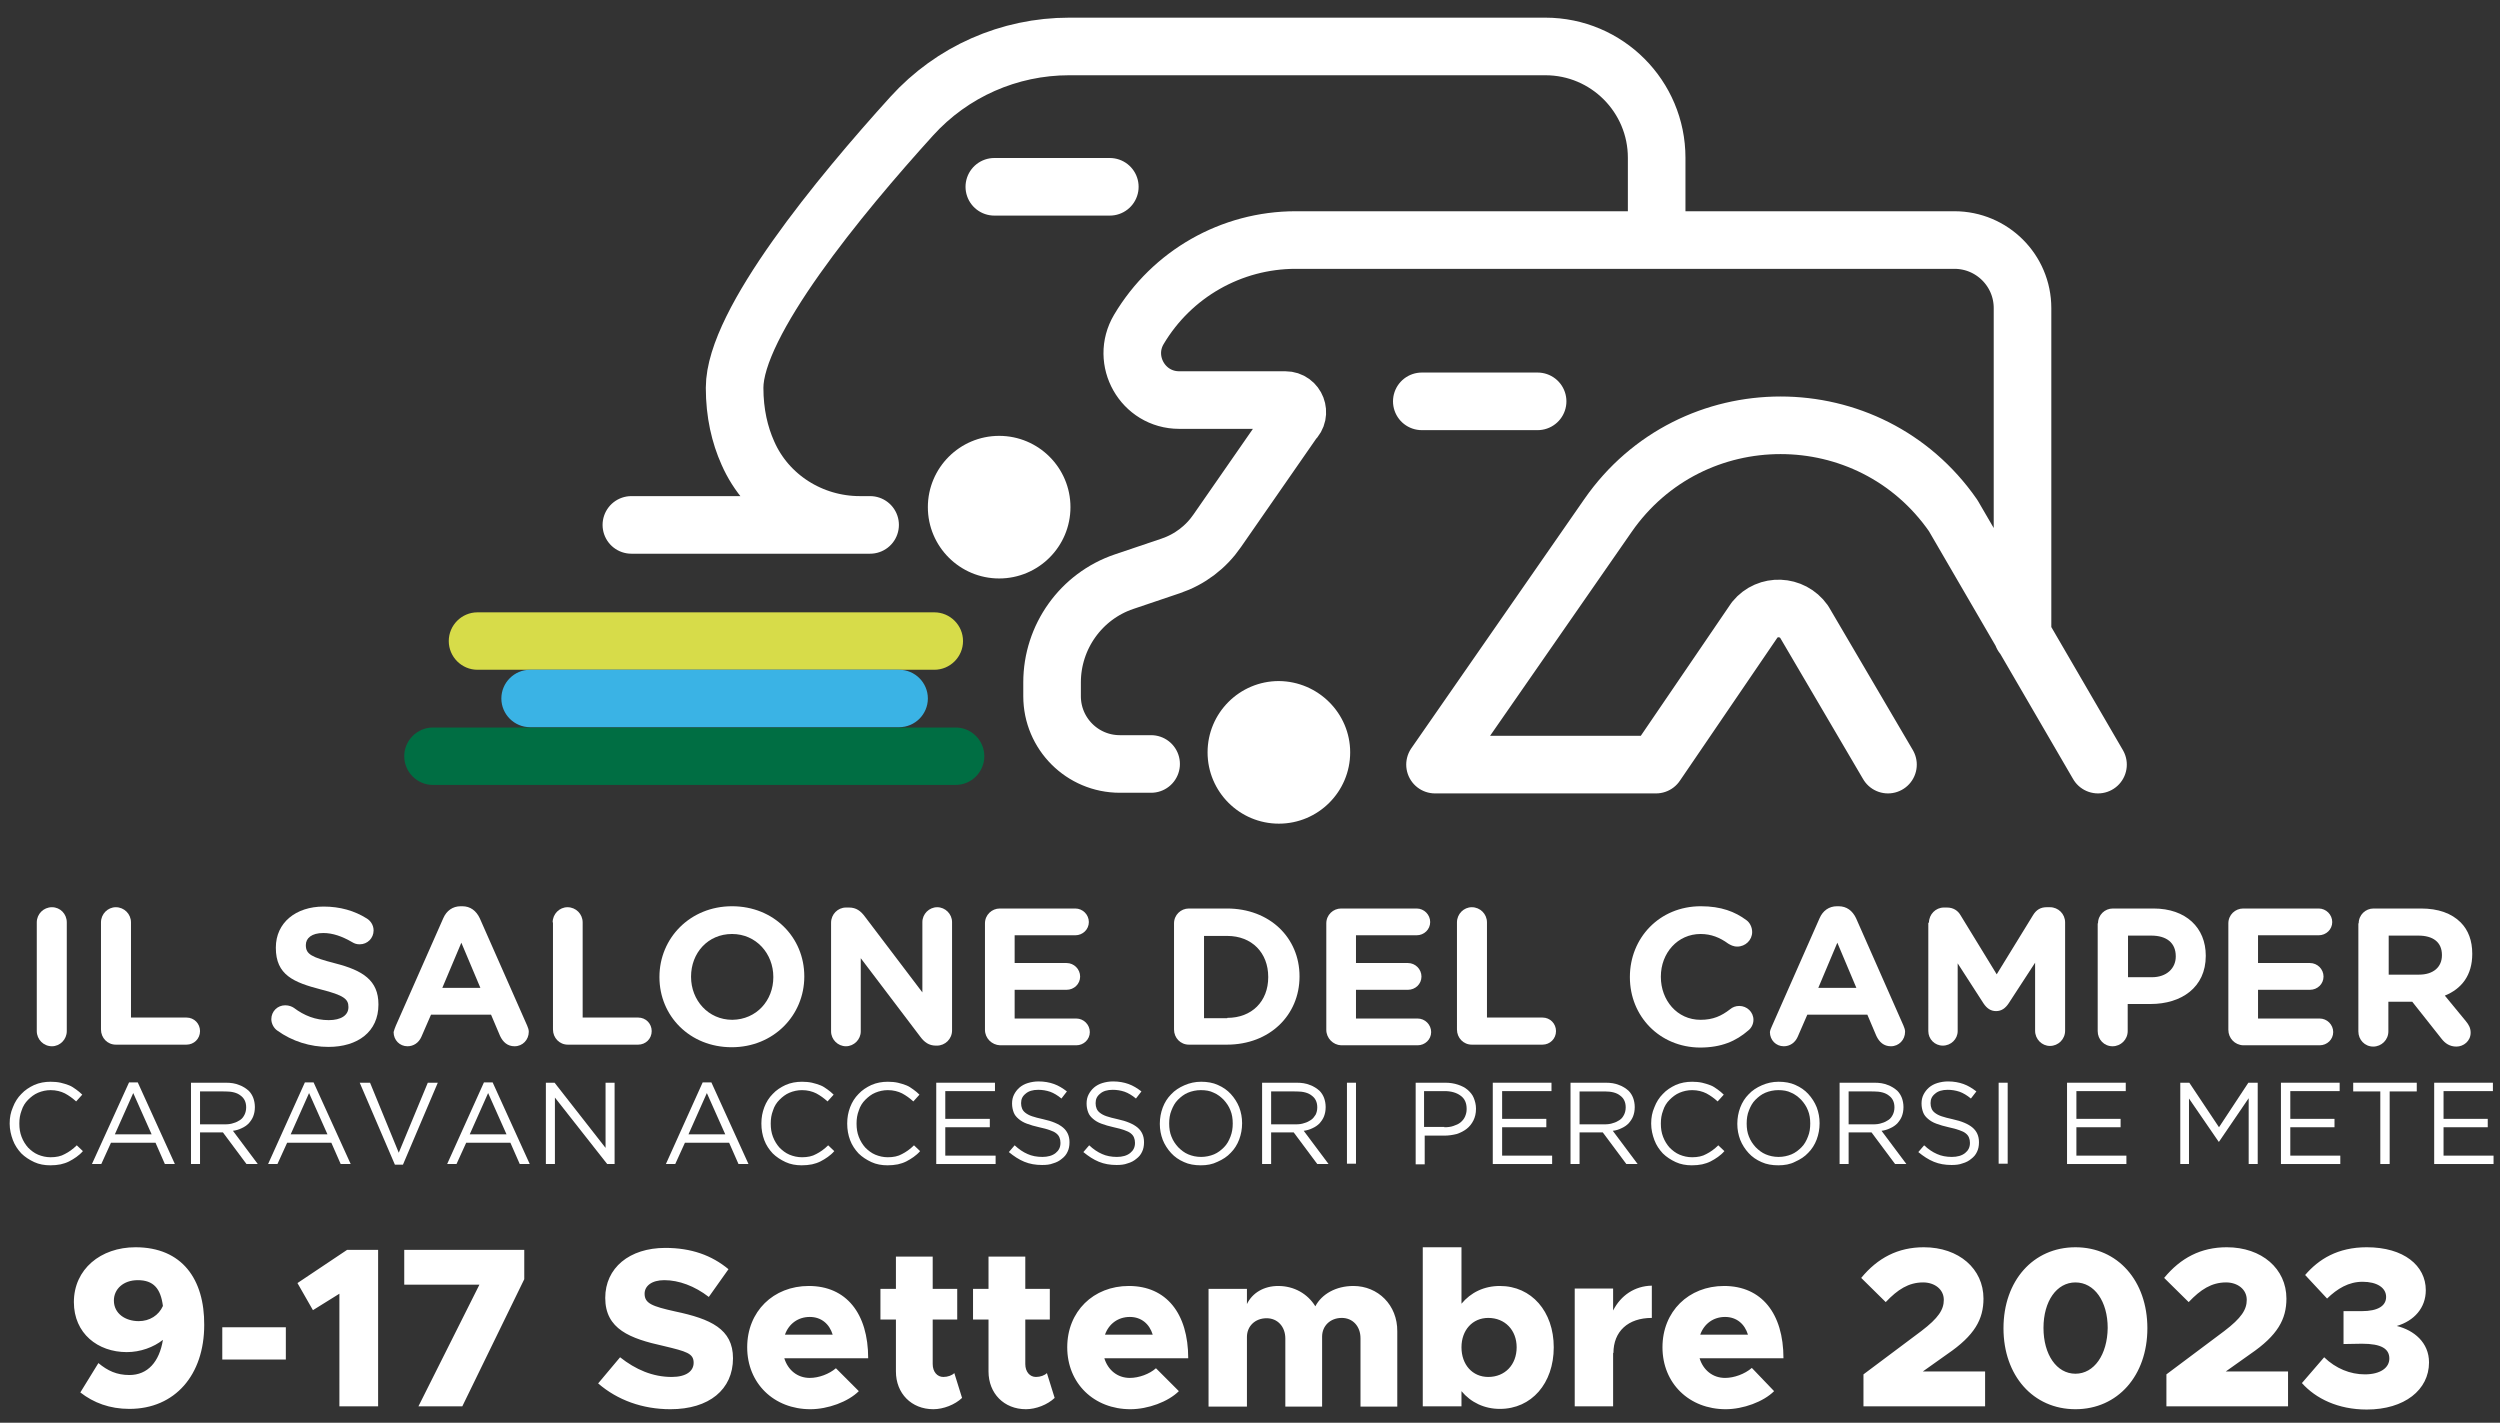 <?xml version="1.0" encoding="utf-8"?>
<!-- Generator: Adobe Illustrator 26.5.0, SVG Export Plug-In . SVG Version: 6.00 Build 0)  -->
<svg version="1.1" id="Livello_1" xmlns="http://www.w3.org/2000/svg" xmlns:xlink="http://www.w3.org/1999/xlink" x="0px" y="0px"
	 width="774.9px" height="441px" viewBox="0 0 774.9 441" style="enable-background:new 0 0 774.9 441;" xml:space="preserve">
<rect x="0" y="0" width="774.9" height="441" fill="#333333" stroke="none"/>
<style type="text/css">
	.st0{display:none;fill:#224594;}
	.st1{clip-path:url(#SVGID_00000142167307678103454950000000163581985713224611_);fill:#FFFFFF;}
	.st2{fill:#FFFFFF;}
	.st3{clip-path:url(#SVGID_00000057121267048882736290000014555698184170704828_);fill:#FFFFFF;}
	.st4{clip-path:url(#SVGID_00000067220766989337037300000014797847837502233764_);fill:#FFFFFF;}
	.st5{clip-path:url(#SVGID_00000094581445399130483610000007227054032616072854_);fill:#FFFFFF;}
	.st6{clip-path:url(#SVGID_00000107560487153413717530000012707574971904526249_);fill:#FFFFFF;}
	.st7{clip-path:url(#SVGID_00000051380706526767970640000017846384709668519841_);fill:#FFFFFF;}
	.st8{clip-path:url(#SVGID_00000081638363331176884900000002328445788182994050_);fill:#006E43;}
	.st9{clip-path:url(#SVGID_00000081638363331176884900000002328445788182994050_);fill:#D7DC49;}
	.st10{clip-path:url(#SVGID_00000081638363331176884900000002328445788182994050_);fill:#3AB3E5;}
	
		.st11{clip-path:url(#SVGID_00000081638363331176884900000002328445788182994050_);fill:none;stroke:#FFFFFF;stroke-width:17.851;stroke-linecap:round;stroke-linejoin:round;stroke-miterlimit:10;}
	.st12{clip-path:url(#SVGID_00000081638363331176884900000002328445788182994050_);fill:#FFFFFF;}
</style>
<rect x="-33" y="-72.3" class="st0" width="841.9" height="595.3"/>
<g>
	<defs>
		<rect id="SVGID_1_" x="-33" y="-72.3" width="841.9" height="595.3"/>
	</defs>
	<clipPath id="SVGID_00000012438785687477876070000011908465557789887371_">
		<use xlink:href="#SVGID_1_"  style="overflow:visible;"/>
	</clipPath>
	<path style="clip-path:url(#SVGID_00000012438785687477876070000011908465557789887371_);fill:#FFFFFF;" d="M11.4,285.9
		c0-2.6,2.1-4.7,4.7-4.7c2.6,0,4.6,2.1,4.6,4.7v33.7c0,2.6-2.1,4.7-4.6,4.7c-2.6,0-4.7-2.1-4.7-4.7V285.9z"/>
	<path style="clip-path:url(#SVGID_00000012438785687477876070000011908465557789887371_);fill:#FFFFFF;" d="M31.3,285.9
		c0-2.6,2.1-4.7,4.6-4.7c2.6,0,4.7,2.1,4.7,4.7v29.5h17.2c2.4,0,4.2,1.9,4.2,4.2c0,2.4-1.9,4.2-4.2,4.2H35.9c-2.6,0-4.6-2.1-4.6-4.7
		V285.9z"/>
	<path style="clip-path:url(#SVGID_00000012438785687477876070000011908465557789887371_);fill:#FFFFFF;" d="M85.9,319.4
		c-1-0.7-1.8-2.1-1.8-3.5c0-2.4,1.9-4.3,4.3-4.3c1.2,0,2.1,0.4,2.7,0.8c3.2,2.4,6.7,3.8,10.8,3.8c3.8,0,6.1-1.5,6.1-4v-0.1
		c0-2.4-1.4-3.6-8.5-5.4c-8.5-2.2-14-4.5-14-12.9v-0.1c0-7.7,6.2-12.7,14.8-12.7c5.1,0,9.6,1.3,13.4,3.7c1,0.6,2.1,1.9,2.1,3.7
		c0,2.4-1.9,4.3-4.3,4.3c-0.9,0-1.6-0.2-2.4-0.7c-3.1-1.8-6-2.8-8.9-2.8c-3.6,0-5.4,1.6-5.4,3.7v0.1c0,2.8,1.8,3.7,9.1,5.6
		c8.6,2.2,13.4,5.3,13.4,12.7v0.1c0,8.4-6.4,13.1-15.5,13.1C96.2,324.5,90.6,322.8,85.9,319.4"/>
	<path style="clip-path:url(#SVGID_00000012438785687477876070000011908465557789887371_);fill:#FFFFFF;" d="M148.9,306.2l-5.9-14
		l-5.9,14H148.9z M122.7,317.9l14.7-33.3c1-2.3,2.9-3.7,5.4-3.7h0.5c2.5,0,4.3,1.4,5.4,3.7l14.7,33.3c0.3,0.7,0.5,1.3,0.5,1.9
		c0,2.5-1.9,4.5-4.4,4.5c-2.2,0-3.6-1.3-4.5-3.2l-2.8-6.6h-18.6l-3,6.9c-0.8,1.8-2.4,2.9-4.3,2.9c-2.4,0-4.3-1.9-4.3-4.4
		C122.2,319.2,122.4,318.6,122.7,317.9"/>
	<path style="clip-path:url(#SVGID_00000012438785687477876070000011908465557789887371_);fill:#FFFFFF;" d="M171.3,285.9
		c0-2.6,2.1-4.7,4.6-4.7c2.6,0,4.7,2.1,4.7,4.7v29.5h17.2c2.4,0,4.2,1.9,4.2,4.2c0,2.4-1.9,4.2-4.2,4.2H176c-2.6,0-4.6-2.1-4.6-4.7
		V285.9z"/>
	<path style="clip-path:url(#SVGID_00000012438785687477876070000011908465557789887371_);fill:#FFFFFF;" d="M239.7,302.9v-0.1
		c0-7.2-5.3-13.3-12.8-13.3c-7.5,0-12.7,5.9-12.7,13.2v0.1c0,7.2,5.3,13.3,12.8,13.3C234.5,316,239.7,310.1,239.7,302.9
		 M204.4,302.9v-0.1c0-12,9.5-21.9,22.5-21.9c13,0,22.4,9.7,22.4,21.7v0.1c0,12-9.5,21.9-22.5,21.9
		C213.8,324.6,204.4,314.9,204.4,302.9"/>
	<path style="clip-path:url(#SVGID_00000012438785687477876070000011908465557789887371_);fill:#FFFFFF;" d="M257.6,286
		c0-2.6,2.1-4.7,4.6-4.7h1c2.2,0,3.6,1.1,4.8,2.7l17.9,23.6v-21.8c0-2.5,2.1-4.6,4.6-4.6c2.5,0,4.6,2.1,4.6,4.6v33.6
		c0,2.6-2.1,4.7-4.7,4.7h-0.3c-2.2,0-3.6-1.1-4.8-2.7L266.8,297v22.7c0,2.5-2.1,4.6-4.6,4.6c-2.5,0-4.6-2.1-4.6-4.6V286z"/>
	<path style="clip-path:url(#SVGID_00000012438785687477876070000011908465557789887371_);fill:#FFFFFF;" d="M305.3,319.2v-33
		c0-2.6,2.1-4.6,4.6-4.6h23.4c2.3,0,4.2,1.9,4.2,4.2c0,2.3-1.9,4.1-4.2,4.1h-18.8v8.6h16.1c2.3,0,4.2,1.9,4.2,4.2
		c0,2.3-1.9,4.1-4.2,4.1h-16.1v8.9h19.1c2.3,0,4.2,1.9,4.2,4.2c0,2.3-1.9,4.1-4.2,4.1H310C307.4,323.9,305.3,321.8,305.3,319.2"/>
	<path style="clip-path:url(#SVGID_00000012438785687477876070000011908465557789887371_);fill:#FFFFFF;" d="M380.4,315.5
		c7.6,0,12.7-5.1,12.7-12.6v-0.1c0-7.5-5.1-12.7-12.7-12.7h-7.2v25.5H380.4z M363.9,286.2c0-2.6,2.1-4.6,4.6-4.6h11.8
		c13.3,0,22.5,9.1,22.5,21v0.1c0,11.9-9.2,21.1-22.5,21.1h-11.8c-2.6,0-4.6-2.1-4.6-4.7V286.2z"/>
	<path style="clip-path:url(#SVGID_00000012438785687477876070000011908465557789887371_);fill:#FFFFFF;" d="M411.1,319.2v-33
		c0-2.6,2.1-4.6,4.6-4.6h23.4c2.3,0,4.2,1.9,4.2,4.2c0,2.3-1.9,4.1-4.2,4.1h-18.8v8.6h16.1c2.3,0,4.2,1.9,4.2,4.2
		c0,2.3-1.9,4.1-4.2,4.1h-16.1v8.9h19.1c2.3,0,4.2,1.9,4.2,4.2c0,2.3-1.9,4.1-4.2,4.1h-23.7C413.2,323.9,411.1,321.8,411.1,319.2"/>
	<path style="clip-path:url(#SVGID_00000012438785687477876070000011908465557789887371_);fill:#FFFFFF;" d="M451.6,285.9
		c0-2.6,2.1-4.7,4.6-4.7c2.6,0,4.7,2.1,4.7,4.7v29.5h17.2c2.4,0,4.2,1.9,4.2,4.2c0,2.4-1.9,4.2-4.2,4.2h-21.9
		c-2.6,0-4.6-2.1-4.6-4.7V285.9z"/>
	<path style="clip-path:url(#SVGID_00000012438785687477876070000011908465557789887371_);fill:#FFFFFF;" d="M505.2,302.9v-0.1
		c0-12,9.1-21.9,22-21.9c6.3,0,10.6,1.7,14.1,4.3c1,0.7,1.8,2.1,1.8,3.7c0,2.5-2.1,4.5-4.6,4.5c-1.3,0-2.1-0.5-2.8-0.9
		c-2.6-1.9-5.3-3-8.6-3c-7.1,0-12.3,5.9-12.3,13.2v0.1c0,7.2,5,13.3,12.3,13.3c3.9,0,6.5-1.2,9.2-3.3c0.7-0.6,1.7-1,2.8-1
		c2.4,0,4.4,1.9,4.4,4.3c0,1.4-0.7,2.6-1.6,3.3c-3.8,3.3-8.3,5.3-15,5.3C514.4,324.6,505.2,315,505.2,302.9"/>
	<path style="clip-path:url(#SVGID_00000012438785687477876070000011908465557789887371_);fill:#FFFFFF;" d="M575.4,306.2l-5.9-14
		l-5.9,14H575.4z M549.3,317.9l14.7-33.3c1-2.3,2.9-3.7,5.4-3.7h0.5c2.5,0,4.3,1.4,5.4,3.7l14.7,33.3c0.3,0.7,0.5,1.3,0.5,1.9
		c0,2.5-1.9,4.5-4.4,4.5c-2.2,0-3.6-1.3-4.5-3.2l-2.8-6.6h-18.6l-3,6.9c-0.8,1.8-2.4,2.9-4.3,2.9c-2.4,0-4.3-1.9-4.3-4.4
		C548.7,319.2,549,318.6,549.3,317.9"/>
	<path style="clip-path:url(#SVGID_00000012438785687477876070000011908465557789887371_);fill:#FFFFFF;" d="M597.9,286
		c0-2.6,2.1-4.7,4.6-4.7h1c2,0,3.4,1,4.2,2.4l11.2,18.3l11.3-18.4c1-1.6,2.3-2.4,4.2-2.4h1c2.6,0,4.7,2.1,4.7,4.7v33.6
		c0,2.6-2.1,4.7-4.7,4.7c-2.5,0-4.6-2.1-4.6-4.7v-21.1l-8.2,12.6c-1,1.5-2.2,2.4-3.9,2.4c-1.7,0-2.9-0.9-3.9-2.4l-8-12.4v21
		c0,2.5-2.1,4.5-4.6,4.5c-2.5,0-4.5-2-4.5-4.5V286z"/>
	<path style="clip-path:url(#SVGID_00000012438785687477876070000011908465557789887371_);fill:#FFFFFF;" d="M667,302.9
		c4.6,0,7.4-2.8,7.4-6.4v-0.1c0-4.2-2.9-6.4-7.6-6.4h-7.2v12.9H667z M650.3,286.2c0-2.6,2.1-4.6,4.6-4.6h12.6
		c10.1,0,16.2,6,16.2,14.6v0.1c0,9.8-7.6,14.9-17.1,14.9h-7.1v8.4c0,2.6-2.1,4.7-4.7,4.7c-2.6,0-4.6-2.1-4.6-4.7V286.2z"/>
	<path style="clip-path:url(#SVGID_00000012438785687477876070000011908465557789887371_);fill:#FFFFFF;" d="M690.7,319.2v-33
		c0-2.6,2.1-4.6,4.6-4.6h23.4c2.3,0,4.2,1.9,4.2,4.2c0,2.3-1.9,4.1-4.2,4.1h-18.8v8.6H716c2.3,0,4.2,1.9,4.2,4.2
		c0,2.3-1.9,4.1-4.2,4.1h-16.1v8.9H719c2.3,0,4.2,1.9,4.2,4.2c0,2.3-1.9,4.1-4.2,4.1h-23.7C692.7,323.9,690.7,321.8,690.7,319.2"/>
	<path style="clip-path:url(#SVGID_00000012438785687477876070000011908465557789887371_);fill:#FFFFFF;" d="M749.8,302.1
		c4.5,0,7.1-2.4,7.1-6V296c0-4-2.8-6-7.3-6h-9.2v12.1H749.8z M731.1,286.2c0-2.6,2.1-4.6,4.6-4.6h14.7c5.4,0,9.5,1.5,12.3,4.3
		c2.4,2.4,3.6,5.7,3.6,9.7v0.1c0,6.6-3.3,10.8-8.5,12.9l6.5,7.9c0.9,1.1,1.5,2.1,1.5,3.6c0,2.6-2.2,4.3-4.4,4.3
		c-2.1,0-3.5-1-4.6-2.4l-9.1-11.5h-7.4v9.2c0,2.6-2.1,4.7-4.7,4.7c-2.6,0-4.6-2.1-4.6-4.7V286.2z"/>
	<path style="clip-path:url(#SVGID_00000012438785687477876070000011908465557789887371_);fill:#FFFFFF;" d="M15.6,361.2
		c-1.8,0-3.5-0.3-5-1c-1.5-0.7-2.9-1.6-4-2.7c-1.1-1.2-2-2.5-2.6-4.1c-0.6-1.6-1-3.3-1-5.1v-0.1c0-1.8,0.3-3.4,1-5
		c0.6-1.6,1.5-3,2.6-4.1c1.1-1.2,2.5-2.1,4-2.8c1.6-0.7,3.3-1,5.1-1c1.1,0,2.2,0.1,3.1,0.3c0.9,0.2,1.8,0.5,2.6,0.8
		c0.8,0.3,1.5,0.8,2.2,1.3c0.7,0.5,1.3,1,1.9,1.6l-1.9,2.1c-1.1-1-2.2-1.8-3.5-2.5c-1.2-0.6-2.7-1-4.4-1c-1.4,0-2.7,0.3-3.9,0.8
		c-1.2,0.5-2.2,1.3-3.1,2.2c-0.9,0.9-1.6,2-2,3.3c-0.5,1.3-0.7,2.6-0.7,4v0.1c0,1.5,0.2,2.8,0.7,4.1c0.5,1.3,1.2,2.4,2,3.3
		c0.9,0.9,1.9,1.7,3.1,2.2c1.2,0.5,2.5,0.8,3.9,0.8c1.7,0,3.2-0.3,4.4-1c1.2-0.6,2.5-1.5,3.7-2.7l1.9,1.8c-0.6,0.7-1.3,1.3-2,1.8
		c-0.7,0.5-1.5,1-2.3,1.4c-0.8,0.4-1.7,0.7-2.6,0.9C17.8,361.1,16.8,361.2,15.6,361.2"/>
</g>
<path class="st2" d="M47,351.6l-5.7-12.8l-5.7,12.8H47z M40,335.5h2.7l11.5,25.3h-3.1l-2.9-6.6H34.4l-3,6.6h-2.9L40,335.5z"/>
<g>
	<defs>
		<rect id="SVGID_00000027572509781537197230000015391086535795470777_" x="-33" y="-72.3" width="841.9" height="595.3"/>
	</defs>
	<clipPath id="SVGID_00000021840306424625741250000005026328788209876148_">
		<use xlink:href="#SVGID_00000027572509781537197230000015391086535795470777_"  style="overflow:visible;"/>
	</clipPath>
	<path style="clip-path:url(#SVGID_00000021840306424625741250000005026328788209876148_);fill:#FFFFFF;" d="M69.8,348.5
		c0.9,0,1.8-0.1,2.6-0.4c0.8-0.2,1.5-0.6,2.1-1c0.6-0.4,1-1,1.3-1.6c0.3-0.6,0.5-1.4,0.5-2.2v-0.1c0-1.6-0.6-2.8-1.7-3.6
		c-1.1-0.9-2.7-1.3-4.8-1.3H62v10.2H69.8z M59.2,335.6H70c1.6,0,2.9,0.2,4.1,0.7c1.2,0.4,2.2,1.1,3,1.8c0.6,0.6,1.1,1.4,1.4,2.2
		c0.3,0.8,0.5,1.8,0.5,2.8v0.1c0,1.1-0.2,2-0.5,2.8c-0.3,0.8-0.8,1.5-1.4,2.2c-0.6,0.6-1.3,1.1-2.2,1.5c-0.8,0.4-1.8,0.7-2.7,0.8
		l7.7,10.3h-3.5l-7.3-9.8h-0.1H62v9.8h-2.8V335.6z"/>
</g>
<path class="st2" d="M101.5,351.6l-5.7-12.8l-5.7,12.8H101.5z M94.5,335.5h2.7l11.5,25.3h-3.1l-2.9-6.6H89l-3,6.6h-2.9L94.5,335.5z"
	/>
<polygon class="st2" points="111.5,335.6 114.7,335.6 123.6,357.3 132.6,335.6 135.7,335.6 124.9,361 122.4,361 "/>
<path class="st2" d="M157,351.6l-5.7-12.8l-5.7,12.8H157z M150,335.5h2.7l11.5,25.3h-3.1l-2.9-6.6h-13.7l-3,6.6h-2.9L150,335.5z"/>
<polygon class="st2" points="169.2,335.6 171.9,335.6 187.7,355.8 187.7,335.6 190.5,335.6 190.5,360.8 188.2,360.8 172,340.2 
	172,360.8 169.2,360.8 "/>
<path class="st2" d="M224.8,351.6l-5.7-12.8l-5.7,12.8H224.8z M217.8,335.5h2.7l11.5,25.3h-3.1l-2.9-6.6h-13.7l-3,6.6h-2.9
	L217.8,335.5z"/>
<g>
	<defs>
		<rect id="SVGID_00000061466308556015665000000004624304783819900084_" x="-33" y="-72.3" width="841.9" height="595.3"/>
	</defs>
	<clipPath id="SVGID_00000055702499721262693720000009891429003344985728_">
		<use xlink:href="#SVGID_00000061466308556015665000000004624304783819900084_"  style="overflow:visible;"/>
	</clipPath>
	<path style="clip-path:url(#SVGID_00000055702499721262693720000009891429003344985728_);fill:#FFFFFF;" d="M248.5,361.2
		c-1.8,0-3.5-0.3-5-1c-1.5-0.7-2.9-1.6-4-2.7c-1.1-1.2-2-2.5-2.6-4.1c-0.6-1.6-0.9-3.3-0.9-5.1v-0.1c0-1.8,0.3-3.4,0.9-5
		c0.6-1.6,1.5-3,2.6-4.1c1.1-1.2,2.5-2.1,4-2.8c1.6-0.7,3.3-1,5.1-1c1.1,0,2.2,0.1,3.1,0.3c0.9,0.2,1.8,0.5,2.6,0.8
		c0.8,0.3,1.5,0.8,2.2,1.3c0.7,0.5,1.3,1,1.9,1.6l-1.9,2.1c-1.1-1-2.2-1.8-3.5-2.5c-1.2-0.6-2.7-1-4.4-1c-1.4,0-2.7,0.3-3.9,0.8
		c-1.2,0.5-2.2,1.3-3.1,2.2c-0.9,0.9-1.6,2-2,3.3c-0.5,1.3-0.7,2.6-0.7,4v0.1c0,1.5,0.2,2.8,0.7,4.1c0.5,1.3,1.2,2.4,2,3.3
		c0.9,0.9,1.9,1.7,3.1,2.2s2.5,0.8,3.9,0.8c1.7,0,3.2-0.3,4.4-1c1.2-0.6,2.5-1.5,3.7-2.7l1.9,1.8c-0.6,0.7-1.3,1.3-2,1.8
		c-0.7,0.5-1.5,1-2.3,1.4c-0.8,0.4-1.7,0.7-2.6,0.9C250.7,361.1,249.6,361.2,248.5,361.2"/>
	<path style="clip-path:url(#SVGID_00000055702499721262693720000009891429003344985728_);fill:#FFFFFF;" d="M275.1,361.2
		c-1.8,0-3.5-0.3-5-1c-1.5-0.7-2.9-1.6-4-2.7c-1.1-1.2-2-2.5-2.6-4.1c-0.6-1.6-0.9-3.3-0.9-5.1v-0.1c0-1.8,0.3-3.4,0.9-5
		c0.6-1.6,1.5-3,2.6-4.1c1.1-1.2,2.5-2.1,4-2.8c1.6-0.7,3.3-1,5.1-1c1.1,0,2.2,0.1,3.1,0.3c0.9,0.2,1.8,0.5,2.6,0.8
		c0.8,0.3,1.5,0.8,2.2,1.3c0.7,0.5,1.3,1,1.9,1.6l-1.9,2.1c-1.1-1-2.2-1.8-3.5-2.5c-1.2-0.6-2.7-1-4.4-1c-1.4,0-2.7,0.3-3.9,0.8
		c-1.2,0.5-2.2,1.3-3.1,2.2c-0.9,0.9-1.6,2-2,3.3c-0.5,1.3-0.7,2.6-0.7,4v0.1c0,1.5,0.2,2.8,0.7,4.1c0.5,1.3,1.2,2.4,2,3.3
		c0.9,0.9,1.9,1.7,3.1,2.2s2.5,0.8,3.9,0.8c1.7,0,3.2-0.3,4.4-1c1.2-0.6,2.5-1.5,3.7-2.7l1.9,1.8c-0.6,0.7-1.3,1.3-2,1.8
		c-0.7,0.5-1.5,1-2.3,1.4c-0.8,0.4-1.7,0.7-2.6,0.9C277.3,361.1,276.2,361.2,275.1,361.2"/>
</g>
<polygon class="st2" points="290.2,335.6 308.4,335.6 308.4,338.2 293,338.2 293,346.8 306.8,346.8 306.8,349.4 293,349.4 
	293,358.2 308.6,358.2 308.6,360.8 290.2,360.8 "/>
<g>
	<defs>
		<rect id="SVGID_00000109017197544315422450000017768666525661652902_" x="-33" y="-72.3" width="841.9" height="595.3"/>
	</defs>
	<clipPath id="SVGID_00000016068386263702198150000013096648584883153795_">
		<use xlink:href="#SVGID_00000109017197544315422450000017768666525661652902_"  style="overflow:visible;"/>
	</clipPath>
	<path style="clip-path:url(#SVGID_00000016068386263702198150000013096648584883153795_);fill:#FFFFFF;" d="M323,361.1
		c-2,0-3.8-0.3-5.5-1c-1.7-0.7-3.2-1.7-4.8-3l1.8-2.1c1.3,1.2,2.6,2.1,4,2.7c1.3,0.6,2.9,0.9,4.6,0.9c1.7,0,3.1-0.4,4.1-1.2
		c1-0.8,1.5-1.8,1.5-3.1v-0.1c0-0.6-0.1-1.1-0.3-1.6c-0.2-0.5-0.5-0.9-1-1.3c-0.5-0.4-1.1-0.7-2-1c-0.8-0.3-1.9-0.6-3.3-0.9
		c-1.4-0.3-2.7-0.7-3.8-1.1c-1.1-0.4-1.9-0.9-2.6-1.5c-0.7-0.6-1.2-1.2-1.5-2c-0.3-0.8-0.5-1.7-0.5-2.7v-0.1c0-1,0.2-1.9,0.6-2.7
		c0.4-0.8,1-1.6,1.7-2.2c0.7-0.6,1.6-1.1,2.6-1.4c1-0.3,2.1-0.5,3.3-0.5c1.8,0,3.4,0.3,4.8,0.8c1.4,0.5,2.7,1.3,4,2.3l-1.7,2.2
		c-1.2-1-2.4-1.7-3.5-2.1c-1.2-0.4-2.4-0.6-3.7-0.6c-1.7,0-3,0.4-3.9,1.2c-1,0.8-1.4,1.7-1.4,2.9v0.1c0,0.6,0.1,1.1,0.3,1.6
		c0.2,0.5,0.5,0.9,1,1.3c0.5,0.4,1.2,0.8,2.1,1.1c0.9,0.3,2,0.6,3.4,0.9c2.8,0.6,4.9,1.5,6.2,2.6c1.3,1.1,2,2.6,2,4.5v0.1
		c0,1.1-0.2,2.1-0.6,2.9c-0.4,0.9-1,1.6-1.8,2.2c-0.7,0.6-1.6,1.1-2.7,1.4C325.4,361,324.3,361.1,323,361.1"/>
	<path style="clip-path:url(#SVGID_00000016068386263702198150000013096648584883153795_);fill:#FFFFFF;" d="M346.1,361.1
		c-2,0-3.8-0.3-5.5-1c-1.7-0.7-3.2-1.7-4.8-3l1.8-2.1c1.3,1.2,2.6,2.1,4,2.7c1.3,0.6,2.9,0.9,4.6,0.9c1.7,0,3.1-0.4,4.1-1.2
		c1-0.8,1.5-1.8,1.5-3.1v-0.1c0-0.6-0.1-1.1-0.3-1.6c-0.2-0.5-0.5-0.9-1-1.3c-0.5-0.4-1.1-0.7-2-1c-0.8-0.3-1.9-0.6-3.3-0.9
		c-1.4-0.3-2.7-0.7-3.8-1.1c-1.1-0.4-1.9-0.9-2.6-1.5c-0.7-0.6-1.2-1.2-1.5-2c-0.3-0.8-0.5-1.7-0.5-2.7v-0.1c0-1,0.2-1.9,0.6-2.7
		c0.4-0.8,1-1.6,1.7-2.2c0.7-0.6,1.6-1.1,2.6-1.4c1-0.3,2.1-0.5,3.3-0.5c1.8,0,3.4,0.3,4.8,0.8c1.4,0.5,2.7,1.3,4,2.3l-1.7,2.2
		c-1.2-1-2.4-1.7-3.5-2.1c-1.2-0.4-2.4-0.6-3.7-0.6c-1.7,0-3,0.4-3.9,1.2c-1,0.8-1.4,1.7-1.4,2.9v0.1c0,0.6,0.1,1.1,0.3,1.6
		c0.2,0.5,0.5,0.9,1,1.3c0.5,0.4,1.2,0.8,2.1,1.1c0.9,0.3,2,0.6,3.4,0.9c2.8,0.6,4.9,1.5,6.2,2.6c1.3,1.1,2,2.6,2,4.5v0.1
		c0,1.1-0.2,2.1-0.6,2.9c-0.4,0.9-1,1.6-1.8,2.2c-0.7,0.6-1.6,1.1-2.7,1.4C348.5,361,347.3,361.1,346.1,361.1"/>
	<path style="clip-path:url(#SVGID_00000016068386263702198150000013096648584883153795_);fill:#FFFFFF;" d="M372.3,358.6
		c1.4,0,2.8-0.3,4-0.8c1.2-0.5,2.2-1.3,3.1-2.2c0.9-0.9,1.5-2,2-3.3s0.7-2.6,0.7-4v-0.1c0-1.4-0.2-2.8-0.7-4
		c-0.5-1.3-1.2-2.3-2.1-3.3c-0.9-0.9-1.9-1.7-3.1-2.2c-1.2-0.6-2.5-0.8-4-0.8c-1.4,0-2.8,0.3-4,0.8c-1.2,0.5-2.2,1.3-3.1,2.2
		c-0.9,0.9-1.5,2-2,3.3c-0.5,1.2-0.7,2.6-0.7,4v0.1c0,1.4,0.2,2.8,0.7,4c0.5,1.3,1.2,2.3,2.1,3.3c0.9,0.9,1.9,1.7,3.1,2.2
		C369.5,358.3,370.8,358.6,372.3,358.6 M372.2,361.2c-1.9,0-3.7-0.3-5.2-1c-1.6-0.7-2.9-1.6-4-2.8c-1.1-1.2-2-2.6-2.6-4.1
		c-0.6-1.6-0.9-3.2-0.9-4.9v-0.1c0-1.7,0.3-3.4,0.9-5c0.6-1.6,1.5-3,2.6-4.1c1.1-1.2,2.5-2.1,4.1-2.8c1.6-0.7,3.3-1.1,5.2-1.1
		c1.9,0,3.7,0.3,5.2,1c1.6,0.7,2.9,1.6,4,2.8c1.1,1.2,2,2.6,2.6,4.1c0.6,1.6,0.9,3.2,0.9,4.9c0,0,0,0,0,0.1c0,1.7-0.3,3.4-0.9,5
		c-0.6,1.6-1.5,3-2.6,4.1c-1.1,1.2-2.5,2.1-4.1,2.8C375.8,360.9,374.1,361.2,372.2,361.2"/>
	<path style="clip-path:url(#SVGID_00000016068386263702198150000013096648584883153795_);fill:#FFFFFF;" d="M401.7,348.5
		c0.9,0,1.8-0.1,2.6-0.4c0.8-0.2,1.5-0.6,2.1-1c0.6-0.4,1-1,1.4-1.6c0.3-0.6,0.5-1.4,0.5-2.2v-0.1c0-1.6-0.6-2.8-1.7-3.6
		c-1.1-0.9-2.7-1.3-4.8-1.3H394v10.2H401.7z M391.1,335.6h10.8c1.6,0,2.9,0.2,4.1,0.7c1.2,0.4,2.2,1.1,3,1.8
		c0.6,0.6,1.1,1.4,1.4,2.2c0.3,0.8,0.5,1.8,0.5,2.8v0.1c0,1.1-0.2,2-0.5,2.8c-0.3,0.8-0.8,1.5-1.4,2.2c-0.6,0.6-1.3,1.1-2.2,1.5
		c-0.8,0.4-1.8,0.7-2.7,0.8l7.7,10.3h-3.5l-7.3-9.8h-0.1H394v9.8h-2.8V335.6z"/>
</g>
<rect x="417.5" y="335.6" class="st2" width="2.8" height="25.1"/>
<g>
	<defs>
		<rect id="SVGID_00000048479490274894061030000015514076664169844389_" x="-33" y="-72.3" width="841.9" height="595.3"/>
	</defs>
	<clipPath id="SVGID_00000099638624364737419110000004576674610730490512_">
		<use xlink:href="#SVGID_00000048479490274894061030000015514076664169844389_"  style="overflow:visible;"/>
	</clipPath>
	<path style="clip-path:url(#SVGID_00000099638624364737419110000004576674610730490512_);fill:#FFFFFF;" d="M447.7,349.4
		c1,0,2-0.1,2.8-0.4c0.9-0.3,1.6-0.6,2.2-1.1c0.6-0.5,1.1-1.1,1.4-1.8c0.3-0.7,0.5-1.4,0.5-2.3v-0.1c0-1.8-0.6-3.2-1.9-4.1
		c-1.2-0.9-2.9-1.4-4.9-1.4h-6.4v11.1H447.7z M438.6,335.6h9.4c1.4,0,2.7,0.2,3.9,0.6c1.2,0.4,2.2,0.9,3,1.6
		c0.8,0.7,1.5,1.5,1.9,2.5c0.4,1,0.7,2.1,0.7,3.3v0.1c0,1.4-0.3,2.6-0.8,3.6c-0.5,1-1.2,1.9-2.1,2.6c-0.9,0.7-1.9,1.2-3.1,1.6
		c-1.2,0.3-2.5,0.5-3.8,0.5h-6.1v8.9h-2.8V335.6z"/>
</g>
<polygon class="st2" points="462.7,335.6 480.9,335.6 480.9,338.2 465.6,338.2 465.6,346.8 479.3,346.8 479.3,349.4 465.6,349.4 
	465.6,358.2 481.1,358.2 481.1,360.8 462.7,360.8 "/>
<g>
	<defs>
		<rect id="SVGID_00000071546948913198450220000010519756100335633086_" x="-33" y="-72.3" width="841.9" height="595.3"/>
	</defs>
	<clipPath id="SVGID_00000175306386292398591830000000004233803923889280_">
		<use xlink:href="#SVGID_00000071546948913198450220000010519756100335633086_"  style="overflow:visible;"/>
	</clipPath>
	<path style="clip-path:url(#SVGID_00000175306386292398591830000000004233803923889280_);fill:#FFFFFF;" d="M497.4,348.5
		c0.9,0,1.8-0.1,2.6-0.4c0.8-0.2,1.5-0.6,2.1-1c0.6-0.4,1-1,1.3-1.6c0.3-0.6,0.5-1.4,0.5-2.2v-0.1c0-1.6-0.6-2.8-1.7-3.6
		c-1.1-0.9-2.7-1.3-4.8-1.3h-7.8v10.2H497.4z M486.9,335.6h10.8c1.6,0,2.9,0.2,4.1,0.7c1.2,0.4,2.2,1.1,3,1.8
		c0.6,0.6,1.1,1.4,1.4,2.2c0.3,0.8,0.5,1.8,0.5,2.8v0.1c0,1.1-0.2,2-0.5,2.8c-0.3,0.8-0.8,1.5-1.4,2.2c-0.6,0.6-1.3,1.1-2.2,1.5
		c-0.8,0.4-1.7,0.7-2.7,0.8l7.7,10.3h-3.5l-7.3-9.8h-0.1h-7.1v9.8h-2.8V335.6z"/>
	<path style="clip-path:url(#SVGID_00000175306386292398591830000000004233803923889280_);fill:#FFFFFF;" d="M524.4,361.2
		c-1.8,0-3.5-0.3-5-1c-1.5-0.7-2.9-1.6-4-2.7c-1.1-1.2-2-2.5-2.6-4.1c-0.6-1.6-1-3.3-1-5.1v-0.1c0-1.8,0.3-3.4,1-5
		c0.6-1.6,1.5-3,2.6-4.1c1.1-1.2,2.5-2.1,4-2.8c1.6-0.7,3.3-1,5.1-1c1.1,0,2.2,0.1,3.1,0.3c0.9,0.2,1.8,0.5,2.6,0.8
		c0.8,0.3,1.5,0.8,2.2,1.3c0.7,0.5,1.3,1,1.9,1.6l-1.9,2.1c-1.1-1-2.2-1.8-3.5-2.5c-1.2-0.6-2.7-1-4.4-1c-1.4,0-2.7,0.3-3.9,0.8
		c-1.2,0.5-2.2,1.3-3.1,2.2c-0.9,0.9-1.6,2-2,3.3c-0.5,1.3-0.7,2.6-0.7,4v0.1c0,1.5,0.2,2.8,0.7,4.1c0.5,1.3,1.2,2.4,2,3.3
		c0.9,0.9,1.9,1.7,3.1,2.2c1.2,0.5,2.5,0.8,3.9,0.8c1.7,0,3.2-0.3,4.4-1c1.2-0.6,2.5-1.5,3.7-2.7l1.9,1.8c-0.6,0.7-1.3,1.3-2,1.8
		c-0.7,0.5-1.5,1-2.3,1.4c-0.8,0.4-1.7,0.7-2.6,0.9C526.6,361.1,525.6,361.2,524.4,361.2"/>
	<path style="clip-path:url(#SVGID_00000175306386292398591830000000004233803923889280_);fill:#FFFFFF;" d="M551.3,358.6
		c1.4,0,2.8-0.3,4-0.8c1.2-0.5,2.2-1.3,3.1-2.2c0.9-0.9,1.5-2,2-3.3c0.5-1.2,0.7-2.6,0.7-4v-0.1c0-1.4-0.2-2.8-0.7-4
		c-0.5-1.3-1.2-2.3-2.1-3.3c-0.9-0.9-1.9-1.7-3.1-2.2c-1.2-0.6-2.5-0.8-4-0.8c-1.4,0-2.8,0.3-4,0.8c-1.2,0.5-2.2,1.3-3.1,2.2
		c-0.9,0.9-1.5,2-2,3.3c-0.5,1.2-0.7,2.6-0.7,4v0.1c0,1.4,0.2,2.8,0.7,4c0.5,1.3,1.2,2.3,2.1,3.3c0.9,0.9,1.9,1.7,3.1,2.2
		C548.5,358.3,549.8,358.6,551.3,358.6 M551.2,361.2c-1.9,0-3.7-0.3-5.2-1c-1.6-0.7-2.9-1.6-4-2.8c-1.1-1.2-2-2.6-2.6-4.1
		c-0.6-1.6-0.9-3.2-0.9-4.9v-0.1c0-1.7,0.3-3.4,0.9-5c0.6-1.6,1.5-3,2.6-4.1c1.1-1.2,2.5-2.1,4.1-2.8c1.6-0.7,3.3-1.1,5.2-1.1
		c1.9,0,3.7,0.3,5.2,1c1.6,0.7,2.9,1.6,4,2.8c1.1,1.2,2,2.6,2.6,4.1c0.6,1.6,0.9,3.2,0.9,4.9c0,0,0,0,0,0.1c0,1.7-0.3,3.4-0.9,5
		c-0.6,1.6-1.5,3-2.6,4.1c-1.1,1.2-2.5,2.1-4.1,2.8C554.9,360.9,553.1,361.2,551.2,361.2"/>
	<path style="clip-path:url(#SVGID_00000175306386292398591830000000004233803923889280_);fill:#FFFFFF;" d="M580.7,348.5
		c0.9,0,1.8-0.1,2.6-0.4c0.8-0.2,1.5-0.6,2.1-1c0.6-0.4,1-1,1.3-1.6c0.3-0.6,0.5-1.4,0.5-2.2v-0.1c0-1.6-0.6-2.8-1.7-3.6
		c-1.1-0.9-2.7-1.3-4.8-1.3H573v10.2H580.7z M570.2,335.6H581c1.6,0,2.9,0.2,4.1,0.7c1.2,0.4,2.2,1.1,3,1.8c0.6,0.6,1.1,1.4,1.4,2.2
		c0.3,0.8,0.5,1.8,0.5,2.8v0.1c0,1.1-0.2,2-0.5,2.8c-0.3,0.8-0.8,1.5-1.4,2.2c-0.6,0.6-1.3,1.1-2.2,1.5c-0.8,0.4-1.8,0.7-2.7,0.8
		l7.7,10.3h-3.5l-7.3-9.8h-0.1H573v9.8h-2.8V335.6z"/>
	<path style="clip-path:url(#SVGID_00000175306386292398591830000000004233803923889280_);fill:#FFFFFF;" d="M604.9,361.1
		c-2,0-3.8-0.3-5.5-1c-1.7-0.7-3.2-1.7-4.8-3l1.8-2.1c1.3,1.2,2.6,2.1,4,2.7c1.3,0.6,2.9,0.9,4.6,0.9c1.7,0,3.1-0.4,4.1-1.2
		c1-0.8,1.5-1.8,1.5-3.1v-0.1c0-0.6-0.1-1.1-0.3-1.6c-0.2-0.5-0.5-0.9-1-1.3c-0.5-0.4-1.1-0.7-2-1c-0.8-0.3-1.9-0.6-3.3-0.9
		c-1.4-0.3-2.7-0.7-3.8-1.1c-1.1-0.4-1.9-0.9-2.6-1.5c-0.7-0.6-1.2-1.2-1.5-2c-0.3-0.8-0.5-1.7-0.5-2.7v-0.1c0-1,0.2-1.9,0.6-2.7
		c0.4-0.8,1-1.6,1.7-2.2c0.7-0.6,1.6-1.1,2.6-1.4c1-0.3,2.1-0.5,3.3-0.5c1.8,0,3.4,0.3,4.8,0.8c1.4,0.5,2.7,1.3,4,2.3l-1.7,2.2
		c-1.2-1-2.4-1.7-3.5-2.1c-1.2-0.4-2.4-0.6-3.7-0.6c-1.7,0-3,0.4-3.9,1.2c-1,0.8-1.4,1.7-1.4,2.9v0.1c0,0.6,0.1,1.1,0.3,1.6
		c0.2,0.5,0.5,0.9,1,1.3c0.5,0.4,1.2,0.8,2.1,1.1c0.9,0.3,2,0.6,3.4,0.9c2.8,0.6,4.9,1.5,6.2,2.6c1.3,1.1,2,2.6,2,4.5v0.1
		c0,1.1-0.2,2.1-0.6,2.9c-0.4,0.9-1,1.6-1.8,2.2c-0.7,0.6-1.6,1.1-2.7,1.4C607.3,361,606.1,361.1,604.9,361.1"/>
</g>
<rect x="619.5" y="335.6" class="st2" width="2.8" height="25.1"/>
<polygon class="st2" points="640.7,335.6 658.9,335.6 658.9,338.2 643.6,338.2 643.6,346.8 657.3,346.8 657.3,349.4 643.6,349.4 
	643.6,358.2 659.1,358.2 659.1,360.8 640.7,360.8 "/>
<polygon class="st2" points="675.8,335.6 678.6,335.6 687.8,349.4 696.9,335.6 699.8,335.6 699.8,360.8 697,360.8 697,340.4 
	687.8,353.9 687.7,353.9 678.5,340.5 678.5,360.8 675.8,360.8 "/>
<polygon class="st2" points="707,335.6 725.2,335.6 725.2,338.2 709.9,338.2 709.9,346.8 723.6,346.8 723.6,349.4 709.9,349.4 
	709.9,358.2 725.4,358.2 725.4,360.8 707,360.8 "/>
<polygon class="st2" points="737.8,338.3 729.4,338.3 729.4,335.6 749.1,335.6 749.1,338.3 740.7,338.3 740.7,360.8 737.8,360.8 "/>
<polygon class="st2" points="754.5,335.6 772.7,335.6 772.7,338.2 757.4,338.2 757.4,346.8 771.1,346.8 771.1,349.4 757.4,349.4 
	757.4,358.2 772.9,358.2 772.9,360.8 754.5,360.8 "/>
<g>
	<defs>
		<rect id="SVGID_00000058576458019548364080000012356735869435302053_" x="-33" y="-72.3" width="841.9" height="595.3"/>
	</defs>
	<clipPath id="SVGID_00000173881156787741637840000007398419424482068654_">
		<use xlink:href="#SVGID_00000058576458019548364080000012356735869435302053_"  style="overflow:visible;"/>
	</clipPath>
	<path style="clip-path:url(#SVGID_00000173881156787741637840000007398419424482068654_);fill:#006E43;" d="M296.2,243.3h-162
		c-4.9,0-8.9-4-8.9-8.9c0-4.9,4-8.9,8.9-8.9h162c4.9,0,8.9,4,8.9,8.9C305.1,239.3,301.1,243.3,296.2,243.3"/>
	<path style="clip-path:url(#SVGID_00000173881156787741637840000007398419424482068654_);fill:#D7DC49;" d="M289.6,207.6H148
		c-4.9,0-8.9-4-8.9-8.9c0-4.9,4-8.9,8.9-8.9h141.6c4.9,0,8.9,4,8.9,8.9C298.5,203.6,294.5,207.6,289.6,207.6"/>
	<path style="clip-path:url(#SVGID_00000173881156787741637840000007398419424482068654_);fill:#3AB3E5;" d="M278.7,225.4H164.3
		c-4.9,0-8.9-4-8.9-8.9c0-4.9,4-8.9,8.9-8.9h114.4c4.9,0,8.9,4,8.9,8.9C287.6,221.4,283.6,225.4,278.7,225.4"/>
	
		<path style="clip-path:url(#SVGID_00000173881156787741637840000007398419424482068654_);fill:none;stroke:#FFFFFF;stroke-width:17.851;stroke-linecap:round;stroke-linejoin:round;stroke-miterlimit:10;" d="
		M513.5,67.2V48.9c0-19-15.4-34.5-34.5-34.5H331.4c-18.6,0-36.3,7.8-48.8,21.6c-22.3,24.6-54.9,64.1-54.9,84.2
		c0,7.9,1.6,14.6,4.1,20.2c6,13.7,19.8,22.3,34.7,22.3h3.2h-74"/>
	<path style="clip-path:url(#SVGID_00000173881156787741637840000007398419424482068654_);fill:#FFFFFF;" d="M418.5,233.2
		c0,12.2-9.9,22.1-22.1,22.1c-12.2,0-22.1-9.9-22.1-22.1c0-12.2,9.9-22.1,22.1-22.1C408.6,211.2,418.5,221.1,418.5,233.2"/>
	<path style="clip-path:url(#SVGID_00000173881156787741637840000007398419424482068654_);fill:#FFFFFF;" d="M331.8,157.2
		c0,12.2-9.9,22.1-22.1,22.1c-12.2,0-22.1-9.9-22.1-22.1c0-12.2,9.9-22.1,22.1-22.1C321.9,135.1,331.8,145,331.8,157.2"/>
	
		<path style="clip-path:url(#SVGID_00000173881156787741637840000007398419424482068654_);fill:none;stroke:#FFFFFF;stroke-width:17.851;stroke-linecap:round;stroke-linejoin:round;stroke-miterlimit:10;" d="
		M440.7,124.4h35.9 M308.2,57.9H344 M650.3,237l-44.9-77.2c-25.9-37.3-81.1-37.3-107,0L444.8,237h68.5l30.6-44.9
		c4-4.9,11.6-4.6,15.3,0.6l26,44.3 M356.8,236.8h-9.7c-11.6,0-21-9.4-21-21v-4.3c0-14.1,9-26.7,22.3-31.2l14.5-4.9
		c5.9-2,10.9-5.8,14.4-10.9l23.6-34c2.5-2.3,0.9-6.5-2.5-6.5h-32.9c-11.3,0-18.2-12.3-12.5-21.9c10.2-17.2,28.7-27.7,48.6-27.7
		h204.2c11.6,0,21.1,9.4,21.1,21.1v101.5"/>
	<path style="clip-path:url(#SVGID_00000173881156787741637840000007398419424482068654_);fill:#FFFFFF;" d="M733.6,436.9
		c11.7,0,19.3-6.1,19.3-14.6c0-6.2-4.7-10-10-11.3c5.4-1.6,9-5.6,9-11.1c0-7.6-6.8-13.3-18.3-13.3c-9,0-14.9,3.7-19.1,8.6l6.8,7.3
		c3.2-3.1,6.7-5.2,11-5.2c4.4,0,7.3,1.8,7.3,4.7c0,2.8-2.6,4.4-7.5,4.4h-5.7v10.2l5.7-0.1c6.1,0,8.5,1.6,8.5,4.6
		c0,2.8-2.7,4.9-7.6,4.9c-4.5,0-9-1.8-12.6-5.3l-6.9,8C717.8,433.5,724.7,436.9,733.6,436.9 M671.4,435.9h37.8v-10.8h-19.3l7.6-5.4
		c8.5-5.8,11.2-10.8,11.2-17.2c0-9.2-7.6-15.9-18.5-15.9c-8,0-14.3,3.3-19.4,9.5l7.6,7.5c3.7-3.9,7.1-6.1,11.6-6.1
		c3.5,0,6.4,2.1,6.4,5.4c0,3-1.6,5.6-7,9.7l-17.9,13.4V435.9z M643.3,425.8c-5.8,0-9.9-5.9-9.9-14.2c0-8.3,4.1-14.1,9.9-14.1
		c5.9,0,10,5.9,10,14.1C653.2,419.9,649.1,425.8,643.3,425.8 M643.3,436.8c13.1,0,22.3-10.4,22.3-25.1c0-14.7-9.2-25.1-22.3-25.1
		c-13.1,0-22.3,10.4-22.3,25.1C621,426.4,630.2,436.8,643.3,436.8 M577.5,435.9h37.8v-10.8H596l7.6-5.4c8.5-5.8,11.2-10.8,11.2-17.2
		c0-9.2-7.6-15.9-18.5-15.9c-8,0-14.3,3.3-19.4,9.5l7.6,7.5c3.7-3.9,7.1-6.1,11.6-6.1c3.5,0,6.4,2.1,6.4,5.4c0,3-1.6,5.6-7,9.7
		l-17.9,13.4V435.9z M534.7,408.2c3.6,0,6.1,2.2,7.1,5.5H527C528.2,410.3,531.1,408.2,534.7,408.2 M534.7,427.1
		c-3.9,0-6.8-2.5-7.9-6.1h26c0-13.9-6.8-22.4-18.4-22.4c-11,0-19.1,7.9-19.1,19c0,11.2,8.3,19.2,19.6,19.2c5.4,0,11.7-2.3,15-5.6
		L543,424C540.8,425.9,537.5,427.1,534.7,427.1 M500,406.2v-6.8h-11.9v36.5H500v-16.6l0.1,0.1c0-6.7,4.5-10.9,11.9-10.9v-10
		C506.7,398.6,502.4,401.5,500,406.2 M461.3,426.8c-4.9,0-8.3-3.8-8.3-9.2c0-5.3,3.4-9.1,8.3-9.1c5.2,0,8.8,3.8,8.8,9.1
		C470.1,423,466.5,426.8,461.3,426.8 M464.9,398.6c-4.9,0-9,2-11.9,5.5v-17.5h-12v49.3h12v-4.7c2.9,3.5,7.1,5.5,11.9,5.5
		c9.8,0,16.7-7.9,16.7-19.1C481.6,406.5,474.7,398.6,464.9,398.6 M419.5,398.6c-5.4,0-9.8,2.5-11.8,6.3c-2.4-3.9-6.6-6.3-11.5-6.3
		c-4.4,0-8,2.1-9.7,5.6v-4.7h-11.9v36.5h11.9v-21.6c0-3.3,2.5-5.8,6.1-5.8c3.4,0,5.8,2.6,5.8,6.3V436h11.4v-21.7
		c0-3.3,2.5-5.8,6.1-5.8c3.4,0,5.8,2.6,5.8,6.3V436h11.4v-23.3C433.2,404.5,427.1,398.6,419.5,398.6 M350.2,408.2
		c3.6,0,6.1,2.2,7.1,5.5h-14.8C343.7,410.3,346.6,408.2,350.2,408.2 M350.2,427.1c-3.9,0-6.8-2.5-7.9-6.1h26
		c0-13.9-6.8-22.4-18.4-22.4c-11,0-19.1,7.9-19.1,19c0,11.2,8.3,19.2,19.6,19.2c5.4,0,11.7-2.3,15-5.6l-7.1-7.1
		C356.3,425.9,353,427.1,350.2,427.1 M324.5,425.6c-0.7,0.7-2,1.2-3.4,1.2c-1.9,0-3.3-1.6-3.3-4V409h7.6v-9.5h-7.6v-10h-11.4v10
		h-4.8v9.5h4.8v16.1c0,6.8,4.8,11.7,11.6,11.7c3.1,0,6.7-1.4,8.9-3.5L324.5,425.6z M295.8,425.6c-0.7,0.7-2,1.2-3.4,1.2
		c-1.9,0-3.3-1.6-3.3-4V409h7.6v-9.5h-7.6v-10h-11.4v10h-4.8v9.5h4.8v16.1c0,6.8,4.8,11.7,11.6,11.7c3.1,0,6.7-1.4,8.9-3.5
		L295.8,425.6z M251,408.2c3.6,0,6.1,2.2,7.1,5.5h-14.8C244.5,410.3,247.4,408.2,251,408.2 M251,427.1c-3.9,0-6.8-2.5-7.9-6.1h26
		c0-13.9-6.8-22.4-18.4-22.4c-11,0-19.1,7.9-19.1,19c0,11.2,8.3,19.2,19.6,19.2c5.4,0,11.7-2.3,15-5.6l-7.1-7.1
		C257,425.9,253.8,427.1,251,427.1 M207.8,436.8c12,0,19.4-6.1,19.4-15.8c0-9.1-7-12.2-17.9-14.5c-7.2-1.6-9.5-2.5-9.5-5.5
		c0-2.4,2.2-4.2,6.1-4.2c4.5,0,9.4,1.8,13.8,5.2l6.1-8.6c-5.2-4.3-11.5-6.6-19.6-6.6c-11.1,0-18.6,6.2-18.6,15.5
		c0,9.7,7.7,12.6,18.1,14.9c7.1,1.7,9.3,2.3,9.3,5.2c0,2.6-2.3,4.4-6.8,4.4c-5.9,0-11.2-2.3-16-6.1l-6.8,8.1
		C191.4,434,199.2,436.8,207.8,436.8 M129.7,435.9h13.6l19.2-39.4v-9.1h-37.2v10.8h23.3L129.7,435.9z M105.2,435.9h12v-48.5h-9.6
		l-15.4,10.3l4.8,8.4l8.2-5.1V435.9z M68.9,421.4h19.7v-10H68.9V421.4z M43,409.5c-4.1,0-7.7-2.3-7.7-6.4c0-3.5,2.9-6.3,7.4-6.3
		c4.9,0,7.1,2.6,7.8,8C49.2,407.7,46.4,409.5,43,409.5 M42,386.6c-10.8,0-19.1,6.8-19.1,17c0,9.7,7.4,15.5,16.4,15.5
		c4.2,0,8.3-1.5,11.2-3.8c-1.1,6.8-4.7,10.9-10.4,10.9c-3.9,0-6.7-1.3-9.6-3.7l-5.6,9.1c4.1,3.2,9.1,5.1,15.2,5.1
		c14.2,0,23.2-10.6,23.2-26C63.4,396.6,56.5,386.6,42,386.6"/>
</g>
</svg>
